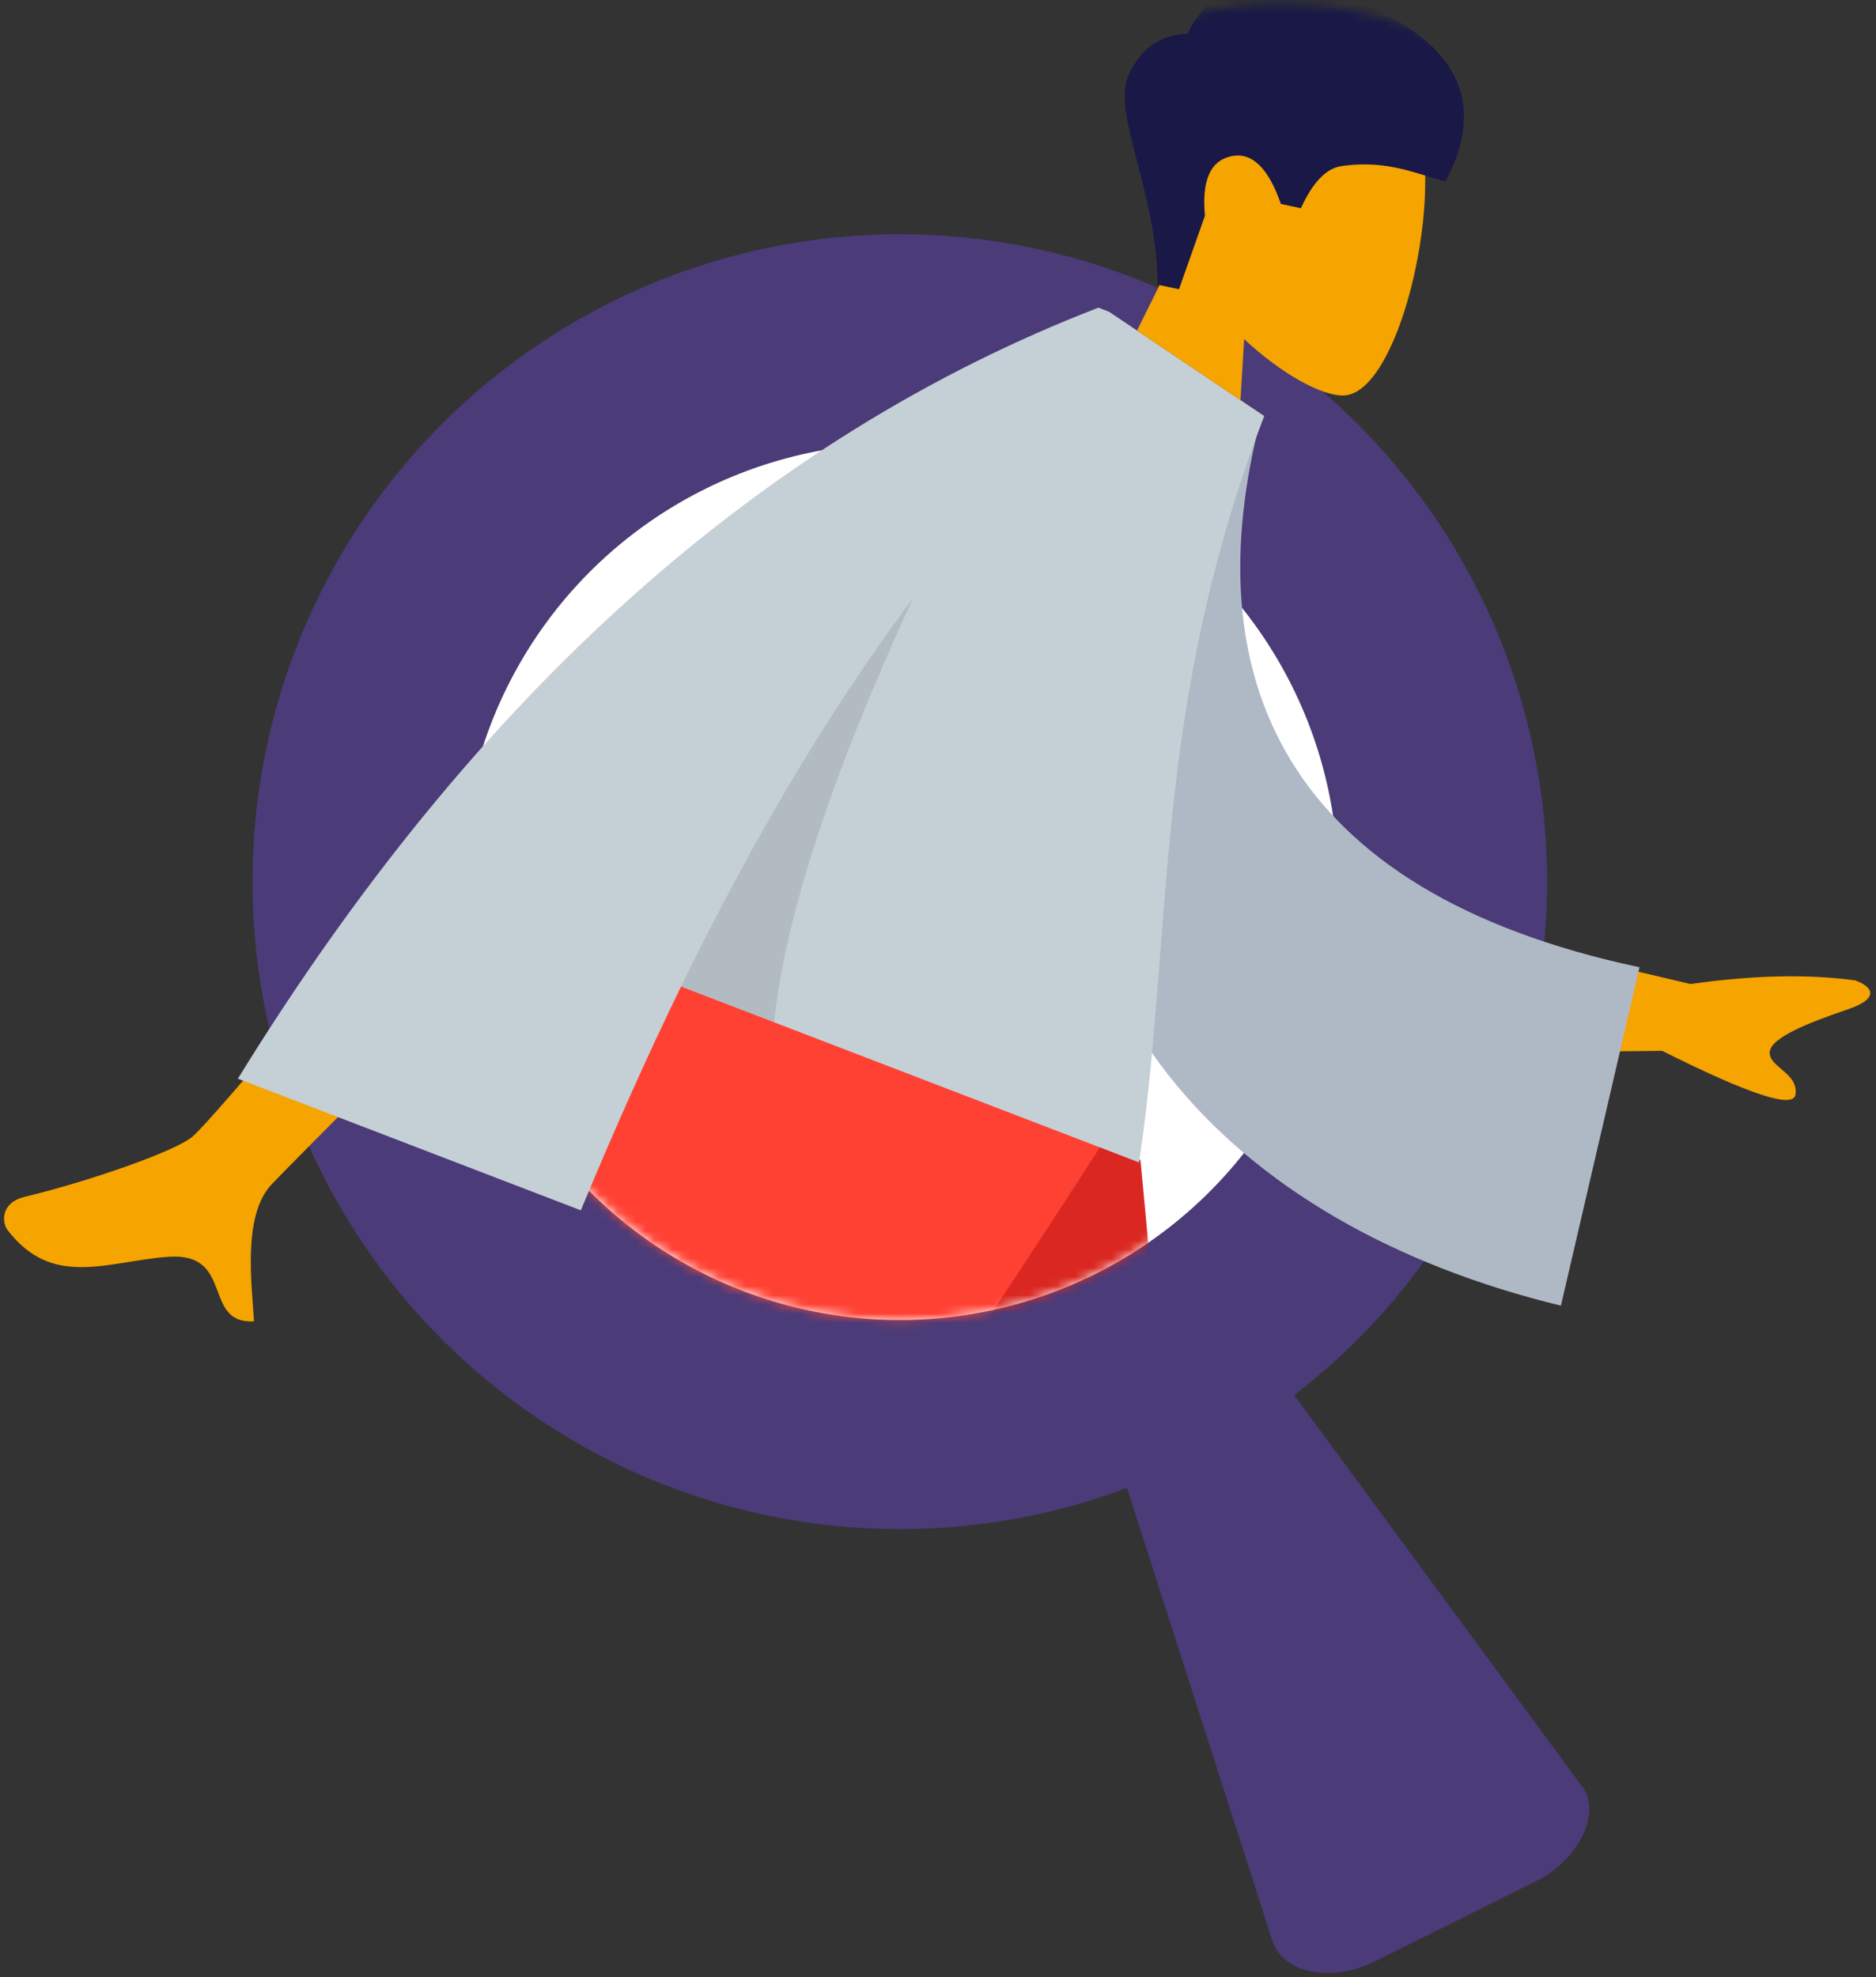 <?xml version="1.0" encoding="UTF-8"?>
<svg width="205px" height="216px" viewBox="0 0 205 216" version="1.1" xmlns="http://www.w3.org/2000/svg" xmlns:xlink="http://www.w3.org/1999/xlink">
    <rect x="0" y="0" width="205" height="216" fill="#333333" stroke="none"/>
    <!-- Generator: Sketch 62 (91390) - https://sketch.com -->
    <title>Search</title>
    <desc>Created with Sketch.</desc>
    <defs>
        <circle id="path-1" cx="99.326" cy="96.324" r="47.89"></circle>
        <path d="M99.326,167.061 C138.393,167.061 170.063,135.391 170.063,96.324 C170.063,79.771 164.377,64.546 154.852,52.496 C165.12,47.841 176.519,31.578 165.477,11.429 C154.434,-8.72 98.883,-0.249 120.379,28.839 C113.6,26.679 106.821,25.588 99.326,25.588 C60.26,25.588 28.59,57.258 28.59,96.324 C28.59,135.391 60.26,167.061 99.326,167.061 Z" id="path-3"></path>
    </defs>
    <g id="Career-pathways-✓" stroke="none" stroke-width="1" fill="none" fill-rule="evenodd">
        <g id="Career-pathways_desktop" transform="translate(-319, -622)">
            <g id="1" transform="translate(295, 458)">
                <g id="Search" transform="translate(23, 164)">
                    <path d="M133.701,152.122 L175.383,189.204 C178.559,191.571 176.971,197.093 173.398,200.249 L157.519,212.873 C153.549,216.028 147.992,216.423 146.007,212.873 L118.219,164.351 L133.701,152.122 Z" id="Path" fill="#4B3B78" transform="translate(147.656, 183.756) rotate(12) translate(-147.656, -183.756) "></path>
                    <circle id="Oval" stroke="#4B3B78" stroke-width="22.846" cx="99.326" cy="96.324" r="59.313"></circle>
                    <mask id="mask-2" fill="white">
                        <use xlink:href="#path-1"></use>
                    </mask>
                    <use id="Mask" fill="#FFFFFF" xlink:href="#path-1"></use>
                    <g id="Bottom" mask="url(#mask-2)">
                        <g transform="translate(64.229, 216.167) rotate(21) translate(-64.229, -216.167) translate(-72.271, 110.667)">
                            <polygon id="Leg" fill="#997659" points="115.195 0 180.489 109.16 229.44 201.445 239.984 201.445 157.965 4.47297316e-13"></polygon>
                            <path d="M215.845,186.667 L236.179,180.516 C227.27,153.884 216.351,124.577 203.422,92.594 C190.493,60.611 176.608,29.746 161.767,-1.13686838e-13 L104.338,-1.13686838e-13 C120.838,37.627 138.331,71.817 156.816,102.568 C175.301,133.319 194.977,161.352 215.845,186.667 Z" id="Pant" fill="#DB2721"></path>
                            <path d="M110.904,-1.13686838e-13 C104.741,38.359 92.856,87.368 91.734,88.88 C90.986,89.889 64.065,98.91 10.971,115.943 L13.248,125.241 C76.563,116.106 109.925,109.018 113.333,103.978 C118.445,96.419 143.971,36.698 153.858,-1.13686838e-13 L110.904,-1.13686838e-13 Z" id="Leg" fill="#B28B67"></path>
                            <path d="M29.634,107.906 L33.646,122.881 C81.002,127.034 110.018,124.033 120.694,113.877 C131.37,103.722 143.537,65.763 157.196,-1.13686838e-13 L102.434,-1.13686838e-13 C93.78,53.851 88.942,81.907 87.92,84.167 C86.898,86.428 67.469,94.341 29.634,107.906 Z" id="Pant" fill="#FF4133"></path>
                        </g>
                    </g>
                    <g id="Body" transform="translate(109.893, 103.783) rotate(21) translate(-109.893, -103.783) translate(18.893, 34.283)">
                        <path d="M38.186,56.893 L54.92,56.956 C36.571,98.248 27.003,119.868 26.218,121.815 C24.449,126.198 28.191,132.872 29.791,136.458 C24.58,138.79 25.135,130.154 18.56,133.212 C12.56,136.004 7.995,141.063 1.061,136.785 C0.209,136.259 -0.725,134.279 1.532,132.731 C7.155,128.876 15.257,122.128 16.352,119.907 C17.845,116.878 25.123,95.874 38.186,56.893 L38.186,56.893 Z M180.113,42.271 C176.732,45.089 173.302,48.207 173.904,49.711 C174.507,51.216 177.651,50.656 178.172,52.969 C178.519,54.512 173.416,54.762 162.864,53.721 L138.382,63.427 L132.968,49.91 L163.14,45.794 C169.176,42.437 174.729,40.164 179.798,38.976 C181.224,38.934 183.494,39.453 180.113,42.271 Z" id="Skin" fill="#F6A400"></path>
                        <path d="M80.601,7.389 L93.729,7.117 C99.488,35.917 118.604,52.754 157.262,43.106 L165.747,80.101 C129.521,88.042 96.104,76.184 86.044,37.044 C83.44,26.911 81.157,16.329 80.601,7.389 Z" id="Clothes-Back" fill="#AFB9C5" transform="translate(123.174, 44.775) rotate(5) translate(-123.174, -44.775) "></path>
                        <path d="M77.547,0 L77.556,0.012 L97.409,4.559 C97.409,38.335 108.052,60.016 113.682,84.78 L113.864,85.589 L60.251,85.588 C59.496,94.263 59.032,103.178 58.79,112.335 L58.79,112.335 L18.647,112.335 C27.744,63.935 46.944,26.49 76.247,0 L76.247,0 L77.547,0 Z" id="Clothes" fill="#C5CFD6"></path>
                        <path d="M68.709,36.883 C67.328,58.157 68.141,74.392 71.147,85.589 L71.147,85.589 L60.251,85.588 C61.725,68.656 64.31,52.644 68.521,37.551 Z" id="Shade" fill-opacity="0.1" fill="#000000"></path>
                    </g>
                    <mask id="mask-4" fill="white">
                        <use xlink:href="#path-3"></use>
                    </mask>
                    <g id="Mask"></g>
                    <g id="Head" mask="url(#mask-4)">
                        <g transform="translate(140.78, 21.77) rotate(12) translate(-140.78, -21.77) translate(121.78, -1.73)">
                            <g id="Head" stroke-width="1" fill="none" transform="translate(3.821, 5.349)">
                                <path d="M28.384,6.98 C32.813,15.234 32.286,36.171 26.563,37.646 C24.303,38.229 19.512,36.821 14.614,33.897 L15.608,40.489 L2.97,35.419 L5.345,26.114 C1.937,22.026 -0.347,17.048 0.043,11.482 C1.191,-4.872 23.956,-1.274 28.384,6.98 Z" fill="#F6A400"></path>
                            </g>
                            <path d="M7.961,35.388 C5.659,25.147 -0.898,18.166 0.103,13.589 C0.771,10.537 2.551,8.639 5.442,7.896 C6.937,1.846 11.761,-0.727 19.911,0.176 C32.137,1.531 39.6,6.608 36.377,17.781 C33.415,17.781 29.839,16.71 24.894,18.545 C23.325,19.128 22.202,20.934 21.527,23.963 L19.292,23.963 C17.124,20.368 14.985,19.047 12.877,20 C10.769,20.953 10.29,23.267 11.439,26.944 L10.339,35.388 L7.961,35.388 Z" id="Hair" fill="#191847"></path>
                        </g>
                    </g>
                </g>
            </g>
        </g>
    </g>
</svg>
